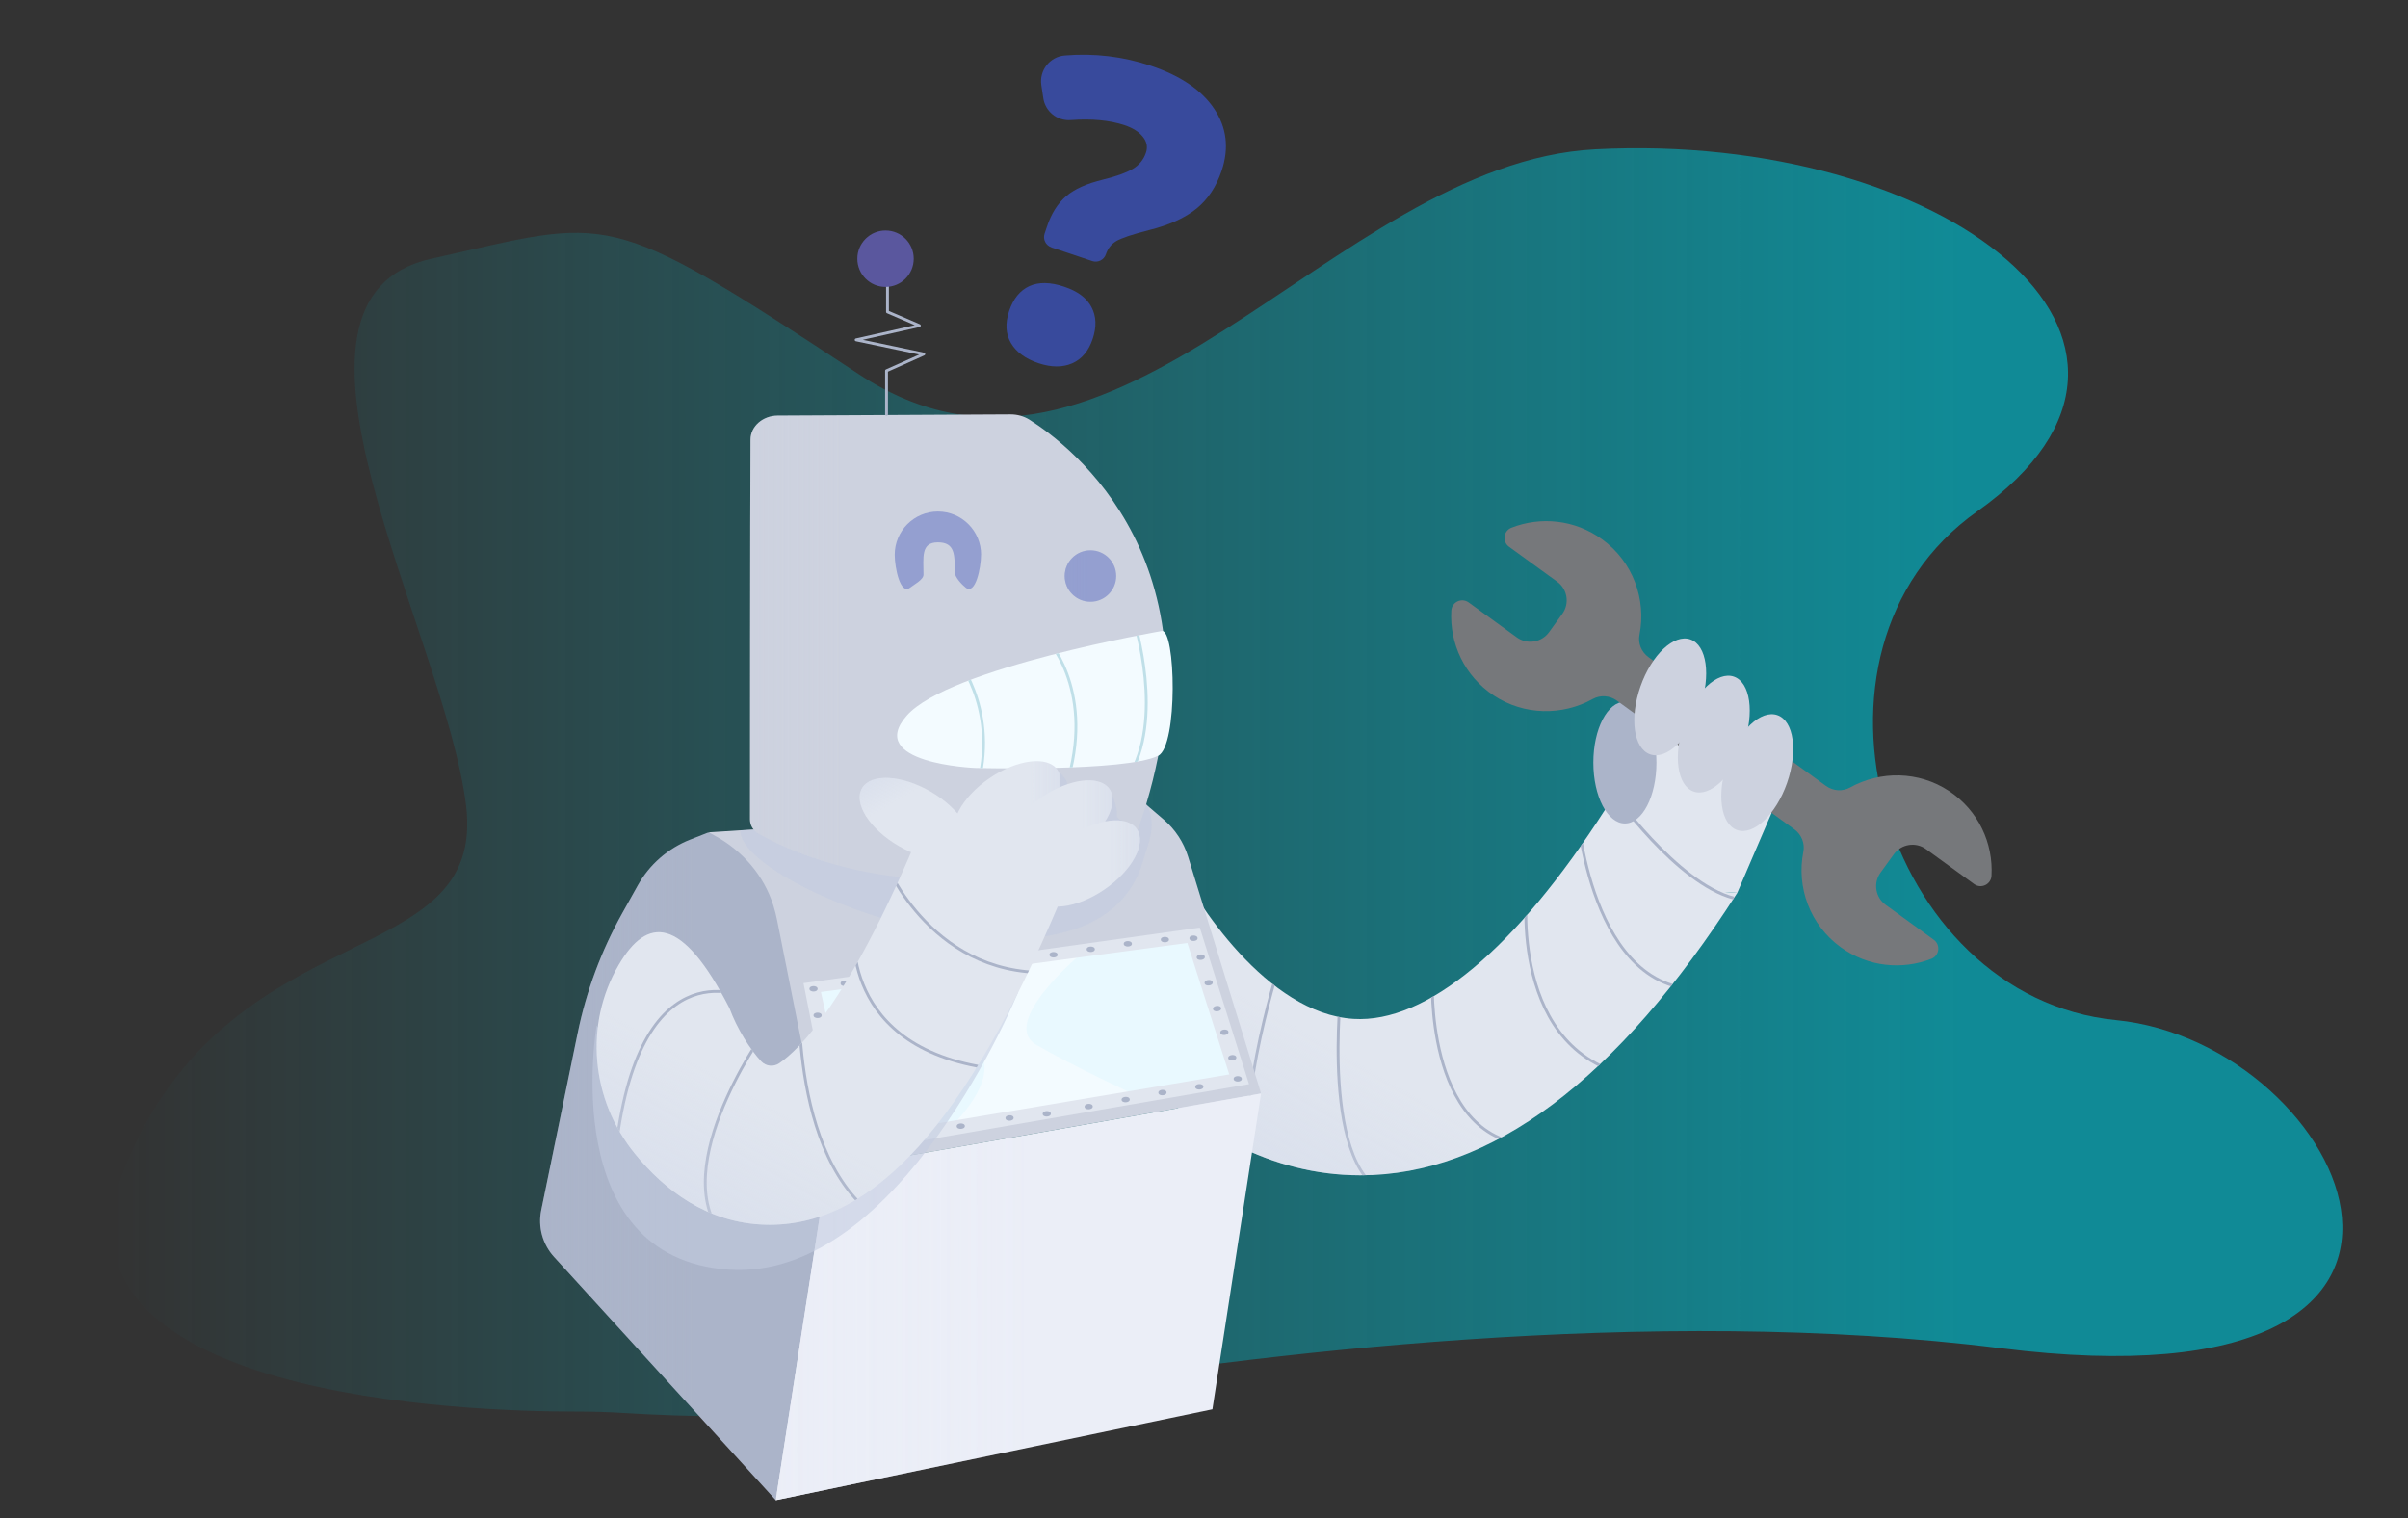 <?xml version="1.0" encoding="UTF-8"?>
<svg xmlns="http://www.w3.org/2000/svg" xmlns:xlink="http://www.w3.org/1999/xlink" viewBox="0 0 848 534.67">
  <rect x="0" y="0" width="848" height="534.67" fill="#333333" stroke="none"/>
  <defs>
    <style>
      .cls-1 {
        fill: url(#linear-gradient);
        opacity: .68;
      }

      .cls-1, .cls-2, .cls-3, .cls-4, .cls-5, .cls-6, .cls-7, .cls-8, .cls-9, .cls-10, .cls-11, .cls-12, .cls-13, .cls-14, .cls-15, .cls-16, .cls-17, .cls-18, .cls-19, .cls-20, .cls-21, .cls-22, .cls-23 {
        stroke-width: 0px;
      }

      .cls-2 {
        fill: #ebeef7;
      }

      .cls-3 {
        fill: url(#linear-gradient-8);
      }

      .cls-3, .cls-5, .cls-6, .cls-9, .cls-11, .cls-12, .cls-14, .cls-15, .cls-16, .cls-21, .cls-24, .cls-23 {
        mix-blend-mode: multiply;
      }

      .cls-3, .cls-5, .cls-12, .cls-15, .cls-16, .cls-23 {
        opacity: .47;
      }

      .cls-4 {
        fill: #f3fbff;
      }

      .cls-25 {
        clip-path: url(#clippath-2);
      }

      .cls-5 {
        fill: url(#linear-gradient-9);
      }

      .cls-26 {
        isolation: isolate;
      }

      .cls-6 {
        fill: #c3cce0;
        opacity: .58;
      }

      .cls-27 {
        stroke: #bfdfe8;
      }

      .cls-27, .cls-10, .cls-28, .cls-29 {
        fill: none;
      }

      .cls-27, .cls-28 {
        stroke-miterlimit: 10;
      }

      .cls-7 {
        fill: #cdd2df;
      }

      .cls-8 {
        fill: #949fd0;
      }

      .cls-9 {
        fill: url(#linear-gradient-5);
      }

      .cls-28, .cls-29 {
        stroke: #abb4c9;
      }

      .cls-11 {
        fill: url(#linear-gradient-4);
      }

      .cls-30 {
        clip-path: url(#clippath-1);
      }

      .cls-12 {
        fill: url(#linear-gradient-10);
      }

      .cls-29 {
        stroke-linecap: round;
        stroke-linejoin: round;
      }

      .cls-13 {
        fill: #384a9c;
      }

      .cls-14 {
        fill: url(#linear-gradient-3);
        opacity: .33;
      }

      .cls-15 {
        fill: url(#linear-gradient-11);
      }

      .cls-16 {
        fill: url(#linear-gradient-2);
      }

      .cls-17 {
        fill: #abb4c9;
      }

      .cls-31 {
        clip-path: url(#clippath);
      }

      .cls-18 {
        fill: #76787b;
      }

      .cls-19 {
        fill: #e9f9ff;
      }

      .cls-20 {
        fill: #5a579e;
      }

      .cls-21 {
        fill: url(#linear-gradient-6);
      }

      .cls-22 {
        fill: #e1e6ef;
      }

      .cls-23 {
        fill: url(#linear-gradient-7);
      }
    </style>
    <linearGradient id="linear-gradient" x1="39.33" y1="275.48" x2="824.89" y2="275.48" gradientUnits="userSpaceOnUse">
      <stop offset="0" stop-color="#00b4c5" stop-opacity="0"/>
      <stop offset=".83" stop-color="#00b4c5"/>
    </linearGradient>
    <clipPath id="clippath">
      <path class="cls-10" d="M479.1,413.89c-2.04,0-4.09-.07-6.13-.2-29.61-1.92-58.07-18.16-82.3-46.96-16.58-19.71-25.64-38.53-26.62-40.62l49.77-23.4-24.89,11.7,24.85-11.78c7.16,14.99,32.42,54.3,62.87,56.18,25.71,1.58,57.26-24.71,88.82-74.03,10.42,18.39,25.53,28.84,46.33,29.64-42.24,66.04-86.86,99.47-132.69,99.47Z"/>
    </clipPath>
    <linearGradient id="linear-gradient-2" x1="522.67" y1="260.07" x2="438.74" y2="405.45" gradientUnits="userSpaceOnUse">
      <stop offset=".72" stop-color="#d3daea" stop-opacity="0"/>
      <stop offset="1" stop-color="#d3daea"/>
    </linearGradient>
    <linearGradient id="linear-gradient-3" x1="190.21" y1="410.74" x2="295.27" y2="410.74" gradientUnits="userSpaceOnUse">
      <stop offset="0" stop-color="#abb4c9"/>
      <stop offset=".52" stop-color="#abb4c9" stop-opacity="0"/>
    </linearGradient>
    <linearGradient id="linear-gradient-4" x1="273.19" y1="456.69" x2="444.1" y2="456.69" gradientUnits="userSpaceOnUse">
      <stop offset="0" stop-color="#ebeef7"/>
      <stop offset=".52" stop-color="#ebeef7" stop-opacity="0"/>
    </linearGradient>
    <linearGradient id="linear-gradient-5" x1="264.12" y1="227.86" x2="410.67" y2="227.86" gradientUnits="userSpaceOnUse">
      <stop offset="0" stop-color="#cdd2df" stop-opacity=".3"/>
      <stop offset=".22" stop-color="#cdd2df" stop-opacity="0"/>
    </linearGradient>
    <linearGradient id="linear-gradient-6" x1="374.95" y1="202.85" x2="386.43" y2="202.85" gradientUnits="userSpaceOnUse">
      <stop offset="0" stop-color="#949fd0" stop-opacity=".4"/>
      <stop offset=".7" stop-color="#949fd0" stop-opacity="0"/>
    </linearGradient>
    <clipPath id="clippath-1">
      <path class="cls-10" d="M409.11,222.22s-74.89,12.89-89.78,29.78,24,18.44,24,18.44c0,0,53.05,1.42,64.54-4.29,7.02-3.49,6.17-44.83,1.24-43.93Z"/>
    </clipPath>
    <clipPath id="clippath-2">
      <path class="cls-10" d="M271.07,431.32c-.58,0-1.17,0-1.75-.03-20.33-.63-35.32-12.25-45.71-24.97-15.45-18.91-18.04-45.5-5.7-66.57,9.98-17.04,22.2-17.55,38.98,15.29l-.05-.13c2.68,7.38,7.53,14.96,11.26,18.87,1.66,1.74,4.33,2.01,6.32.65,7.06-4.81,24.12-21.48,47.95-77.86,10.93,14.56,25.61,24.45,50.66,21.42-32.65,77.23-65.1,113.33-101.96,113.33Z"/>
    </clipPath>
    <linearGradient id="linear-gradient-7" x1="321.26" y1="288.1" x2="243.06" y2="423.55" xlink:href="#linear-gradient-2"/>
    <linearGradient id="linear-gradient-8" x1="331.81" y1="305.13" x2="312.42" y2="271.55" gradientTransform="translate(410.77 -134.79) rotate(60)" xlink:href="#linear-gradient-2"/>
    <linearGradient id="linear-gradient-9" x1="335.92" y1="283.26" x2="373.49" y2="283.26" gradientTransform="translate(221.9 -150.81) rotate(34.38)" xlink:href="#linear-gradient-2"/>
    <linearGradient id="linear-gradient-10" x1="354.24" y1="290" x2="391.81" y2="290" gradientTransform="translate(228.9 -159.97) rotate(34.38)" xlink:href="#linear-gradient-2"/>
    <linearGradient id="linear-gradient-11" x1="363.89" y1="304.1" x2="401.46" y2="304.1" gradientTransform="translate(238.55 -162.96) rotate(34.38)" xlink:href="#linear-gradient-2"/>
  </defs>
  <g class="cls-26">
    <g id="Layer_4" data-name="Layer 4">
      <path class="cls-1" d="M219.83,497.61c-5.69-.35-11.39-.51-17.09-.51-36.25.04-191.42-4.44-158.98-85.42,36.67-91.56,127.87-68.02,120.35-128.23-7.52-60.21-76.16-178.11-12.23-192.33s60.18-18.99,150.44,40.57c90.26,59.56,166.54-74.29,259.5-79.11,122.27-6.34,219.18,67.46,134.45,127.52-69.53,49.3-32.91,171.14,48.89,179.14s143.85,138.67-40.43,115.56c-123.4-15.48-264.51,2.13-344.28,15.45-46.38,7.75-93.57,10.26-140.57,7.37h-.05Z"/>
    </g>
    <g id="Layer_5" data-name="Layer 5">
      <polygon class="cls-22" points="572.22 269.11 564.67 287.67 583.78 312.89 611.8 314.41 626 281.33 586 251.44 572.22 269.11"/>
      <g class="cls-31">
        <path class="cls-22" d="M479.1,413.89c-2.04,0-4.09-.07-6.13-.2-29.61-1.92-58.07-18.16-82.3-46.96-16.58-19.71-25.64-38.53-26.62-40.62l49.77-23.4-24.89,11.7,24.85-11.78c7.16,14.99,32.42,54.3,62.87,56.18,25.71,1.58,57.26-24.71,88.82-74.03,10.42,18.39,25.53,28.84,46.33,29.64-42.24,66.04-86.86,99.47-132.69,99.47Z"/>
        <path class="cls-28" d="M450.44,340s-18.67,59.33-7.11,73.89"/>
        <path class="cls-28" d="M472,351.56s-7.56,74,24.22,68.89"/>
        <path class="cls-28" d="M504.44,347.66s-1.56,61.46,42.22,55.01"/>
        <path class="cls-28" d="M537.56,315.11s-6.22,61.33,44,64.67"/>
        <path class="cls-28" d="M555.56,287.11s5.56,68.87,49.78,60.54"/>
        <path class="cls-16" d="M479.1,413.89c-2.04,0-4.09-.07-6.13-.2-29.61-1.92-58.07-18.16-82.3-46.96-16.58-19.71-25.64-38.53-26.62-40.62l49.77-23.4-24.89,11.7,24.85-11.78c7.16,14.99,32.42,54.3,62.87,56.18,25.71,1.58,57.26-24.71,88.82-74.03,10.42,18.39,25.53,28.84,46.33,29.64-42.24,66.04-86.86,99.47-132.69,99.47Z"/>
      </g>
      <path class="cls-17" d="M610.83,315.82c-20.02-5.14-42.85-37.53-43.09-37.88l-.82.57c1,1.43,23.12,32.83,43.38,38.22.16-.32.34-.62.54-.91Z"/>
    </g>
    <g id="Layer_7" data-name="Layer 7">
      <ellipse class="cls-17" cx="572.22" cy="268.56" rx="11.11" ry="21.44"/>
      <path class="cls-17" d="M273.19,528.3l-78.07-85.67c-4.05-4.44-5.73-10.56-4.52-16.45l12.83-62.37c3.03-14.75,8.31-28.95,15.64-42.1l5.52-9.89c4.1-7.36,10.63-13.06,18.46-16.15l6.08-2.39c.28-.11.59-.13.88-.05,13.73,3.64,21.77,12.23,27.12,23.17.45.91.8,1.87,1.08,2.84l14.91,51.15c.44,1.51.69,3.07.74,4.64l1.4,42.75c.05,1.47-.08,2.94-.37,4.38l-21.7,106.13Z"/>
      <path class="cls-14" d="M273.19,528.3l-78.07-85.67c-4.05-4.44-5.73-10.56-4.52-16.45l12.83-62.37c3.03-14.75,8.31-28.95,15.64-42.1l5.52-9.89c4.1-7.36,10.63-13.06,18.46-16.15l6.08-2.39c.28-.11.59-.13.88-.05,13.73,3.64,21.77,12.23,27.12,23.17.45.91.8,1.87,1.08,2.84l14.91,51.15c.44,1.51.69,3.07.74,4.64l1.4,42.75c.05,1.47-.08,2.94-.37,4.38l-21.7,106.13Z"/>
      <path class="cls-7" d="M249.56,293.11l2.31,1.26c9.68,5.29,17.18,13.99,20.48,24.52.53,1.69.97,3.42,1.32,5.17l17.55,87.99,152.89-26.96-25.71-83.4c-1.56-5.07-4.53-9.6-8.56-13.05l-6.28-5.38-154,9.85Z"/>
      <polyline class="cls-2" points="444.1 385.09 426.96 496.3 273.19 528.3 291.21 412.05"/>
      <polyline class="cls-11" points="444.1 385.09 426.96 496.3 273.19 528.3 291.21 412.05"/>
      <path class="cls-6" d="M282.89,291.33l-22.18,1.06c-.88,20.58,125.35,68.65,141.91,10.57.44-1.53.92-3.05,1.44-4.56,17.5-50.61-121.17-7.07-121.17-7.07Z"/>
      <path class="cls-18" d="M643.04,276.77l-62.51-45.34c-2.49-1.8-3.77-4.89-3.17-7.9,2.46-12.42-2.26-25.71-13.19-33.63-9.6-6.96-21.65-8.08-31.92-4.05-2.82,1.11-3.28,4.91-.83,6.69l16.95,12.3c3.63,2.63,4.44,7.71,1.81,11.34l-4.68,6.46c-2.63,3.63-7.71,4.44-11.35,1.81l-16.95-12.3c-2.46-1.78-5.93-.15-6.11,2.89-.66,11.46,4.57,23.01,14.96,29.89,10.66,7.06,24.18,7.15,34.82,1.24,2.69-1.5,6.01-1.26,8.51.55l62.51,45.34c2.49,1.8,3.77,4.89,3.17,7.9-2.46,12.42,2.26,25.71,13.19,33.63,9.6,6.96,21.65,8.08,31.92,4.05,2.82-1.11,3.28-4.91.83-6.69l-16.95-12.3c-3.63-2.63-4.44-7.71-1.81-11.35l4.68-6.46c2.63-3.63,7.71-4.44,11.34-1.81l16.95,12.3c2.46,1.78,5.93.15,6.11-2.89.66-11.46-4.57-23.01-14.96-29.89-10.66-7.06-24.18-7.15-34.82-1.24-2.69,1.5-6.01,1.26-8.51-.55Z"/>
      <path class="cls-13" d="M370.25,87.08c-1.98-.66-3.05-2.81-2.39-4.79l.83-2.46c1.54-4.6,3.78-8.16,6.72-10.7,2.94-2.54,7.3-4.5,13.09-5.9,4.6-1.12,8.05-2.36,10.36-3.72,2.31-1.36,3.88-3.29,4.71-5.78.66-1.97.29-3.83-1.11-5.57-1.4-1.75-3.53-3.1-6.39-4.06-5.24-1.75-11.58-2.36-19.04-1.81-4.73.35-8.92-3.04-9.62-7.73l-.69-4.59c-.78-5.2,3-10,8.24-10.43,10.46-.86,20.57.35,30.32,3.62,10.46,3.5,17.89,8.55,22.31,15.15,4.41,6.59,5.29,13.85,2.64,21.78-1.9,5.67-4.87,10.14-8.91,13.41-4.04,3.26-9.59,5.77-16.65,7.53-5.99,1.54-9.86,2.84-11.6,3.9-1.74,1.06-2.95,2.6-3.62,4.62h0c-.66,1.98-2.81,3.05-4.79,2.39l-14.42-4.83ZM355.39,109.49c1.45-4.31,3.82-7.22,7.11-8.73,3.29-1.5,7.38-1.44,12.26.2s7.89,3.96,9.61,7.17c1.71,3.21,1.86,6.95.43,11.22s-3.84,7.14-7.23,8.61-7.33,1.45-11.84-.05-7.89-3.93-9.74-7.14c-1.85-3.2-2.05-6.96-.6-11.27Z"/>
      <ellipse class="cls-7" cx="618.87" cy="272.11" rx="21.44" ry="11.11" transform="translate(157.21 765.99) rotate(-70.67)"/>
      <ellipse class="cls-7" cx="603.56" cy="258.56" rx="21.44" ry="11.11" transform="translate(159.76 742.47) rotate(-70.67)"/>
      <ellipse class="cls-7" cx="588.22" cy="245.44" rx="21.44" ry="11.11" transform="translate(161.88 719.23) rotate(-70.67)"/>
    </g>
    <g id="Layer_8" data-name="Layer 8">
      <polygon class="cls-19" points="297.56 403.11 286.49 347.66 420.67 330.37 435.88 379.07 297.56 403.11"/>
      <path class="cls-4" d="M333.15,341.64l48.08-6.19s-29.82,24.7-16.19,32.55,34.38,17.4,34.38,17.4l-64.37,11.19s17.39-16.3,9.69-26.52-21.63-9.33-18.67-17.04,7.07-11.39,7.07-11.39Z"/>
      <path class="cls-22" d="M422.52,326.67l-139.56,19.56,11.94,60.58,144.95-25.02-17.33-55.11ZM289.08,349.33h0l129.06-17.26,14.75,46.3-132.44,22.22-11.36-51.26Z"/>
      <ellipse class="cls-17" cx="297.89" cy="403.11" rx="1.44" ry=".96"/>
      <ellipse class="cls-17" cx="286.49" cy="348.22" rx="1.44" ry=".96"/>
      <ellipse class="cls-17" cx="420.3" cy="330.41" rx="1.44" ry=".96"/>
      <ellipse class="cls-17" cx="435.88" cy="379.93" rx="1.44" ry=".96"/>
      <ellipse class="cls-17" cx="287.93" cy="357.56" rx="1.44" ry=".96"/>
      <ellipse class="cls-17" cx="289.95" cy="366.74" rx="1.44" ry=".96"/>
      <ellipse class="cls-17" cx="292.13" cy="376.07" rx="1.44" ry=".96"/>
      <ellipse class="cls-17" cx="294.01" cy="384.59" rx="1.44" ry=".96"/>
      <ellipse class="cls-17" cx="296.02" cy="393.78" rx="1.44" ry=".96"/>
      <ellipse class="cls-17" cx="422.87" cy="337.08" rx="1.44" ry=".96" transform="translate(-26.73 36.57) rotate(-4.8)"/>
      <ellipse class="cls-17" cx="425.64" cy="346.07" rx="1.44" ry=".96" transform="translate(-27.47 36.84) rotate(-4.8)"/>
      <ellipse class="cls-17" cx="428.6" cy="355.19" rx="1.44" ry=".96" transform="translate(-28.22 37.11) rotate(-4.8)"/>
      <ellipse class="cls-17" cx="431.18" cy="363.52" rx="1.44" ry=".96" transform="translate(-28.91 37.36) rotate(-4.8)"/>
      <ellipse class="cls-17" cx="433.96" cy="372.5" rx="1.44" ry=".96" transform="translate(-29.65 37.62) rotate(-4.8)"/>
      <ellipse class="cls-17" cx="410.22" cy="330.89" rx="1.44" ry=".96"/>
      <ellipse class="cls-17" cx="397.17" cy="332.37" rx="1.44" ry=".96"/>
      <ellipse class="cls-17" cx="384.12" cy="334.3" rx="1.44" ry=".96"/>
      <ellipse class="cls-17" cx="371.01" cy="336.22" rx="1.44" ry=".96"/>
      <ellipse class="cls-17" cx="356.15" cy="338.14" rx="1.44" ry=".96"/>
      <ellipse class="cls-17" cx="325.67" cy="342.21" rx="1.44" ry=".96"/>
      <ellipse class="cls-17" cx="310.52" cy="344.37" rx="1.44" ry=".96"/>
      <ellipse class="cls-17" cx="297.46" cy="346.3" rx="1.44" ry=".96"/>
      <ellipse class="cls-17" cx="342.94" cy="340.07" rx="1.44" ry=".96"/>
      <ellipse class="cls-17" cx="422.33" cy="382.75" rx="1.44" ry=".96" transform="translate(-15.7 18.07) rotate(-2.41)"/>
      <ellipse class="cls-17" cx="409.35" cy="384.78" rx="1.44" ry=".96" transform="translate(-15.8 17.53) rotate(-2.41)"/>
      <ellipse class="cls-17" cx="396.39" cy="387.25" rx="1.44" ry=".96" transform="translate(-15.91 16.99) rotate(-2.41)"/>
      <ellipse class="cls-17" cx="383.37" cy="389.72" rx="1.44" ry=".96" transform="translate(-16.03 16.44) rotate(-2.41)"/>
      <ellipse class="cls-17" cx="368.61" cy="392.27" rx="1.44" ry=".96" transform="translate(-16.15 15.82) rotate(-2.41)"/>
      <ellipse class="cls-17" cx="338.33" cy="396.61" rx="1.44" ry=".96" transform="translate(-16.36 14.56) rotate(-2.41)"/>
      <ellipse class="cls-17" cx="322.28" cy="399.41" rx="1.44" ry=".96" transform="translate(-16.49 13.88) rotate(-2.41)"/>
      <ellipse class="cls-17" cx="309.32" cy="401.88" rx="1.44" ry=".96" transform="translate(-16.6 13.34) rotate(-2.41)"/>
      <ellipse class="cls-17" cx="355.5" cy="393.74" rx="1.44" ry=".96" transform="translate(-16.22 15.27) rotate(-2.41)"/>
    </g>
    <g id="Layer_3" data-name="Layer 3">
      <g>
        <path class="cls-7" d="M392.99,299.15c-66.81,23.68-113.7,1.38-125.79-5.52-1.93-1.1-3.08-3-3.08-5.03,0-17.79.02-105.97.18-133.8.03-4.65,4.29-8.41,9.56-8.44l81.94-.43c2.41-.01,4.76.63,6.73,1.87,14.34,9.03,70.42,51.3,38.44,143.72-1.08,3.12-3.55,5.73-6.85,7.19h0c-.36.16-.74.31-1.11.44Z"/>
        <path class="cls-9" d="M392.99,299.15c-66.81,23.68-113.7,1.38-125.79-5.52-1.93-1.1-3.08-3-3.08-5.03,0-17.79.02-105.97.18-133.8.03-4.65,4.29-8.41,9.56-8.44l81.94-.43c2.41-.01,4.76.63,6.73,1.87,14.34,9.03,70.42,51.3,38.44,143.72-1.08,3.12-3.55,5.73-6.85,7.19h0c-.36.16-.74.31-1.11.44Z"/>
      </g>
      <g>
        <circle class="cls-8" cx="384.02" cy="202.85" r="9.07"/>
        <path class="cls-21" d="M384.67,202.99c0,5.01,4.36,8.93-.65,8.93s-9.07-4.06-9.07-9.07,4.06-9.07,9.07-9.07.65,4.2.65,9.21Z"/>
      </g>
      <g class="cls-24">
        <path class="cls-8" d="M345.5,195.35c0-8.4-6.81-15.21-15.21-15.21s-15.21,6.81-15.21,15.21c0,4.66,2,14.28,5.39,11.61,1.31-1.04,4.75-2.79,4.75-4.58,0-6.08-1.01-11.39,5.06-11.39s5.94,4.41,5.94,10.48c0,1.79,2.56,4.44,3.87,5.48,3.39,2.68,5.39-6.95,5.39-11.61Z"/>
      </g>
      <polyline class="cls-29" points="312.2 145.93 312.2 130.55 325.32 124.69 301.5 119.68 323.76 114.67 312.54 109.84 312.54 98.62"/>
      <circle class="cls-20" cx="311.85" cy="91.11" r="9.93"/>
      <path class="cls-6" d="M210.1,361.19s-14.25,81.78,46.49,85.93,102.05-97.93,102.05-97.93l-97.94,68.3-50.61-56.3Z"/>
      <path class="cls-6" d="M391.36,279.13s2.41,5.58,1.97,7.69,4.75,3.19,4.75,3.19l-11.27,8.23-18.52-22.75,4.11-4.33s3.5,3.49,3.3,4.33,3.85,4.67,3.85,4.67l11.81-1.02"/>
    </g>
    <g id="Layer_9" data-name="Layer 9">
      <g class="cls-30">
        <path class="cls-4" d="M409.11,222.22s-74.89,12.89-89.78,29.78,24,18.44,24,18.44c0,0,53.05,1.42,64.54-4.29,7.02-3.49,6.17-44.83,1.24-43.93Z"/>
        <path class="cls-27" d="M399.42,218.89s10.92,34.51-2.25,55.03"/>
        <path class="cls-27" d="M368.3,224.59s16.92,17.2,8.01,49.34"/>
        <path class="cls-27" d="M337.39,232.59s15.75,19.85,5.55,48.3"/>
      </g>
    </g>
    <g id="Layer_6" data-name="Layer 6">
      <g class="cls-25">
        <path class="cls-22" d="M271.07,431.32c-.58,0-1.17,0-1.75-.03-20.33-.63-35.32-12.25-45.71-24.97-15.45-18.91-18.04-45.5-5.7-66.57,9.98-17.04,22.2-17.55,38.98,15.29l-.05-.13c2.68,7.38,7.53,14.96,11.26,18.87,1.66,1.74,4.33,2.01,6.32.65,7.06-4.81,24.12-21.48,47.95-77.86,10.93,14.56,25.61,24.45,50.66,21.42-32.65,77.23-65.1,113.33-101.96,113.33Z"/>
        <path class="cls-28" d="M311.96,304.1s16.91,41.95,61.07,38.11"/>
        <path class="cls-28" d="M300.74,327.68s-5,45.77,56.85,49.36"/>
        <path class="cls-28" d="M281.48,351.11s-3.14,73.19,40.8,83.56"/>
        <path class="cls-28" d="M268.74,363.95s-36.44,51.16-11.85,73.68"/>
        <path class="cls-28" d="M262.22,351.11s-39.11-18.82-45.93,59.63"/>
        <path class="cls-23" d="M271.07,431.32c-.58,0-1.17,0-1.75-.03-20.33-.63-35.32-12.25-45.71-24.97-15.45-18.91-18.04-45.5-5.7-66.57,9.98-17.04,22.2-17.55,38.98,15.29l-.05-.13c2.68,7.38,7.53,14.96,11.26,18.87,1.66,1.74,4.33,2.01,6.32.65,7.06-4.81,24.12-21.48,47.95-77.86,10.93,14.56,25.61,24.45,50.66,21.42-32.65,77.23-65.1,113.33-101.96,113.33Z"/>
      </g>
      <path class="cls-22" d="M322.81,295.41v5.39l16.59,16.39,21.58,4.44,7.75-1.04,2.26-4.89-4.78-18.07s-12.59-8.3-13.04-8.3-30.37,6.07-30.37,6.07Z"/>
      <ellipse class="cls-22" cx="322.11" cy="288.34" rx="11.11" ry="21.44" transform="translate(-88.65 423.13) rotate(-60)"/>
      <ellipse class="cls-3" cx="322.11" cy="288.34" rx="11.11" ry="21.44" transform="translate(-88.65 423.13) rotate(-60)"/>
      <ellipse class="cls-22" cx="354.71" cy="283.26" rx="21.44" ry="11.11" transform="translate(-97.99 249.76) rotate(-34.38)"/>
      <ellipse class="cls-5" cx="354.71" cy="283.26" rx="21.44" ry="11.11" transform="translate(-97.99 249.76) rotate(-34.38)"/>
      <ellipse class="cls-22" cx="373.03" cy="290" rx="21.44" ry="11.11" transform="translate(-98.59 261.28) rotate(-34.38)"/>
      <ellipse class="cls-12" cx="373.03" cy="290" rx="21.44" ry="11.11" transform="translate(-98.59 261.28) rotate(-34.38)"/>
      <ellipse class="cls-22" cx="382.67" cy="304.1" rx="21.44" ry="11.11" transform="translate(-104.87 269.19) rotate(-34.38)"/>
      <ellipse class="cls-15" cx="382.67" cy="304.1" rx="21.44" ry="11.11" transform="translate(-104.87 269.19) rotate(-34.38)"/>
    </g>
  </g>
</svg>